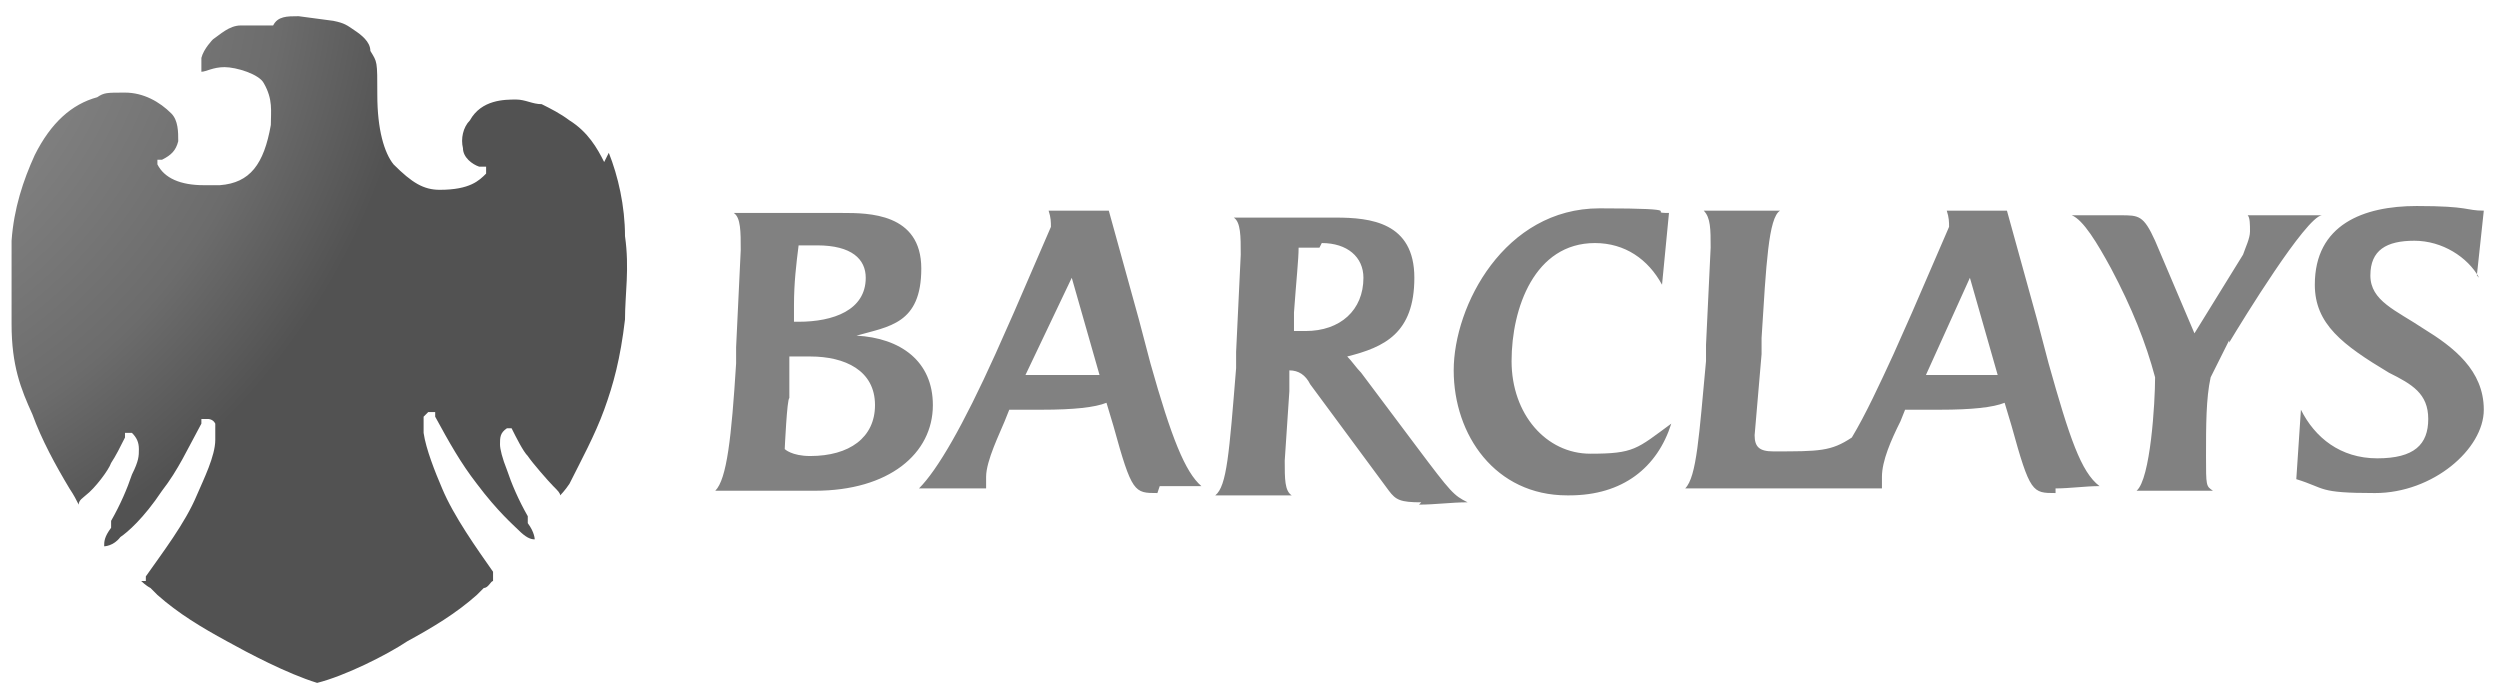 <?xml version="1.0" encoding="UTF-8"?>
<svg xmlns="http://www.w3.org/2000/svg" xmlns:xlink="http://www.w3.org/1999/xlink" version="1.1" viewBox="0 0 108 30">
  <!-- Generator: Adobe Illustrator 29.8.1, SVG Export Plug-In . SVG Version: 2.1.1 Build 2)  -->
  <defs>
    <style>
      .st0 {
        fill: url(#radial-gradient);
      }

      .st1 {
        isolation: isolate;
      }

      .st2 {
        fill: #818181;
      }

      .st3 {
        mix-blend-mode: luminosity;
      }
    </style>
    <radialGradient id="radial-gradient" cx="-606.8" cy="387.6" fx="-606.8" fy="387.6" r="1" gradientTransform="translate(17949.9 11470.3) scale(29.6 -29.6)" gradientUnits="userSpaceOnUse">
      <stop offset="0" stop-color="#989898"/>
      <stop offset=".3" stop-color="#878787"/>
      <stop offset=".5" stop-color="#818181"/>
      <stop offset=".8" stop-color="#6c6c6c"/>
      <stop offset="1" stop-color="#525252"/>
    </radialGradient>
  </defs>
  <g class="st1">
    <g id="Layer_1">
      <g class="st3">
        <path class="st2" d="M35.1,21.2h-4.2c.5-.5.7-2.3.9-5.5v-.7s.2-4.2.2-4.2c0-.8,0-1.4-.3-1.6h4.7c1.1,0,3.4,0,3.4,2.4s-1.4,2.5-2.8,2.9c1.9.1,3.3,1.1,3.3,3,0,2.1-1.9,3.7-5.1,3.7M34.9,15.4h-.8v1.8c-.1,0-.2,2.2-.2,2.2,0,0,.3.3,1.1.3,1.7,0,2.8-.8,2.8-2.2,0-1.5-1.3-2.1-2.8-2.1M35.3,10.6c-.2,0-.5,0-.8,0-.1.8-.2,1.6-.2,2.6v.7s.2,0,.2,0c1.5,0,2.9-.5,2.9-1.9,0-.8-.6-1.4-2.1-1.4M50,21.3c-1,0-1.1,0-1.9-2.9l-.3-1c-.5.2-1.4.3-2.8.3h-1.4l-.2.5c-.2.5-.8,1.7-.8,2.4,0,.2,0,.4,0,.5h-2.9c.8-.8,1.9-2.7,3.3-5.8l.8-1.8,1.6-3.7c0-.2,0-.4-.1-.7h2.6l1.3,4.7.5,1.9c.9,3.2,1.5,4.7,2.2,5.3h-1.8M46.3,12l-2,4.2h3.2l-1.2-4.2ZM61.4,21.7c-.9,0-1.1-.1-1.4-.5l-3.4-4.6c-.2-.4-.5-.6-.9-.6h0v.9s-.2,3-.2,3c0,.8,0,1.3.3,1.5h-3.3c.5-.4.6-1.8.9-5.5v-.7s.2-4.2.2-4.2c0-.8,0-1.4-.3-1.6h4.4c1.5,0,3.4.2,3.4,2.6s-1.3,3-2.9,3.4c.2.2.4.5.6.7l2.4,3.2c1.5,2,1.6,2.1,2.2,2.4-.7,0-1.4.1-2.1.1M57,10.7c-.3,0-.6,0-.9,0,0,.5-.1,1.4-.2,2.8v.8c0,0,.3,0,.5,0,1.5,0,2.5-.9,2.5-2.3,0-.9-.7-1.5-1.8-1.5M67.7,21.4c-3.1,0-4.9-2.6-4.9-5.4s2.2-7,6.3-7,1.9.2,3,.2l-.3,3.1c-.6-1.1-1.6-1.8-2.9-1.8-2.6,0-3.6,2.8-3.6,5.1s1.5,4,3.4,4,2-.2,3.5-1.3c-.6,1.9-2.1,3.1-4.4,3.1M88.8,21.3c-1,0-1.1,0-1.9-2.9l-.3-1c-.5.2-1.4.3-2.8.3h-1.5l-.2.5c-.4.8-.8,1.7-.8,2.4s0,.3,0,.5h-8.5c.5-.5.6-2.3.9-5.5v-.7s.2-4.2.2-4.2c0-.8,0-1.3-.3-1.6h3.3c-.5.3-.6,2.3-.8,5.5v.7s-.3,3.5-.3,3.5c0,.5.2.7.8.7,2,0,2.5,0,3.4-.6.6-1,1.2-2.3,1.8-3.6l.8-1.8,1.6-3.7c0-.2,0-.4-.1-.7h2.6l1.3,4.7.5,1.9c.9,3.2,1.4,4.7,2.2,5.3-.6,0-1.3.1-1.9.1M85.1,12l-1.9,4.2h3.1l-1.2-4.2ZM96.3,14.7l-.8,1.6c-.2.9-.2,2.1-.2,3.4s0,1.3.3,1.5h-3.3c.6-.5.8-3.8.8-4.9-.4-1.5-1-3-1.9-4.7-.6-1.1-1.2-2.1-1.7-2.3h2.1c.8,0,1,0,1.5,1.1l1.7,4,2.1-3.4c.1-.3.3-.7.3-1s0-.6-.1-.7h3.2c-.7.1-3.4,4.5-4,5.5M107.1,12c-.5-.9-1.6-1.6-2.8-1.6s-1.9.4-1.9,1.5,1.1,1.5,2.3,2.3c1.3.8,2.6,1.8,2.6,3.5s-2.2,3.6-4.7,3.6-2.1-.2-3.4-.6l.2-3c.6,1.2,1.7,2.1,3.3,2.1s2.2-.6,2.2-1.7-.7-1.5-1.7-2c-2-1.2-3.2-2.1-3.2-3.8,0-2.6,2.1-3.4,4.4-3.4s2.1.2,2.9.2l-.3,2.8Z"/>
        <path class="st0" d="M26.1,7c-.3-.6-.7-1.3-1.5-1.8-.4-.3-.8-.5-1.2-.7-.4,0-.7-.2-1.1-.2h0c-.5,0-1.5,0-2,.9-.3.3-.4.8-.3,1.2,0,.4.4.7.7.8,0,0,.2,0,.3,0,0,0,0,.3,0,.3-.3.3-.7.7-2,.7h0c-.7,0-1.2-.3-2-1.1-.4-.5-.7-1.5-.7-3s0-1.4-.3-1.9c0-.4-.4-.7-.7-.9-.3-.2-.4-.3-.9-.4l-1.5-.2c-.5,0-.9,0-1.1.4h-.5c-.3,0-.6,0-.9,0-.5,0-.9.4-1.2.6,0,0-.4.4-.5.8,0,.3,0,.5,0,.6h0c.2,0,.5-.2,1-.2s1.5.3,1.7.7c.4.7.3,1.2.3,1.8-.3,1.7-.9,2.5-2.2,2.6-.3,0-.5,0-.7,0-1,0-1.7-.3-2-.9v-.2s0,0,.2,0c.4-.2.6-.4.7-.8,0-.4,0-.9-.3-1.2-.5-.5-1.2-.9-2-.9s-.9,0-1.2.2c-1.1.3-2,1.1-2.7,2.5-.5,1.1-.9,2.3-1,3.7,0,1.4,0,2.5,0,3.6,0,1.8.4,2.8.9,3.9.4,1.1,1,2.2,1.6,3.2.2.3.3.5.4.7h0c0-.2.2-.3.3-.4.4-.3,1-1.1,1.1-1.4.2-.3.4-.7.6-1.1v-.2c0,0,.3,0,.3,0,.2.2.3.4.3.7s0,.5-.3,1.1c-.2.6-.5,1.3-.9,2,0,0,0,.3,0,.3-.3.4-.3.6-.3.8h0c0,0,.4,0,.7-.4.3-.2,1-.8,1.8-2,.7-.9,1.1-1.8,1.7-2.9v-.2c0,0,.3,0,.3,0,0,0,.2,0,.3.2,0,.2,0,.4,0,.7,0,.7-.5,1.7-.8,2.4-.5,1.2-1.5,2.5-2.2,3.5,0,0,0,.1,0,.2,0,0-.1,0-.2,0,0,0,.2.2.4.3l.3.3c.9.8,1.9,1.4,3,2,.9.5,2.6,1.4,3.9,1.8,1.2-.3,3-1.2,3.9-1.8,1.1-.6,2.1-1.2,3-2l.3-.3c.2,0,.3-.3.4-.3,0-.2,0-.3,0-.4h0c-.7-1-1.7-2.4-2.2-3.6-.3-.7-.7-1.7-.8-2.4,0-.3,0-.5,0-.7l.2-.2c0,0,.3,0,.3,0v.2c.6,1.1,1.1,2,1.8,2.9.9,1.2,1.6,1.8,1.8,2,.3.3.5.4.7.4h0c0,0,0-.3-.3-.7,0,0,0-.2,0-.3-.4-.7-.7-1.4-.9-2-.2-.5-.3-.9-.3-1.1,0-.3,0-.5.3-.7h.2c0,0,0,0,0,0,.2.4.5,1,.7,1.2.2.3.9,1.1,1.1,1.3.2.2.3.3.3.4h0c0,0,.2-.2.4-.5h0c.5-1,1.1-2.1,1.5-3.2.4-1.1.7-2.2.9-3.9,0-1.1.2-2.2,0-3.6,0-1.3-.3-2.6-.7-3.6h0Z"/>
      </g>
    </g>
  </g>
</svg>